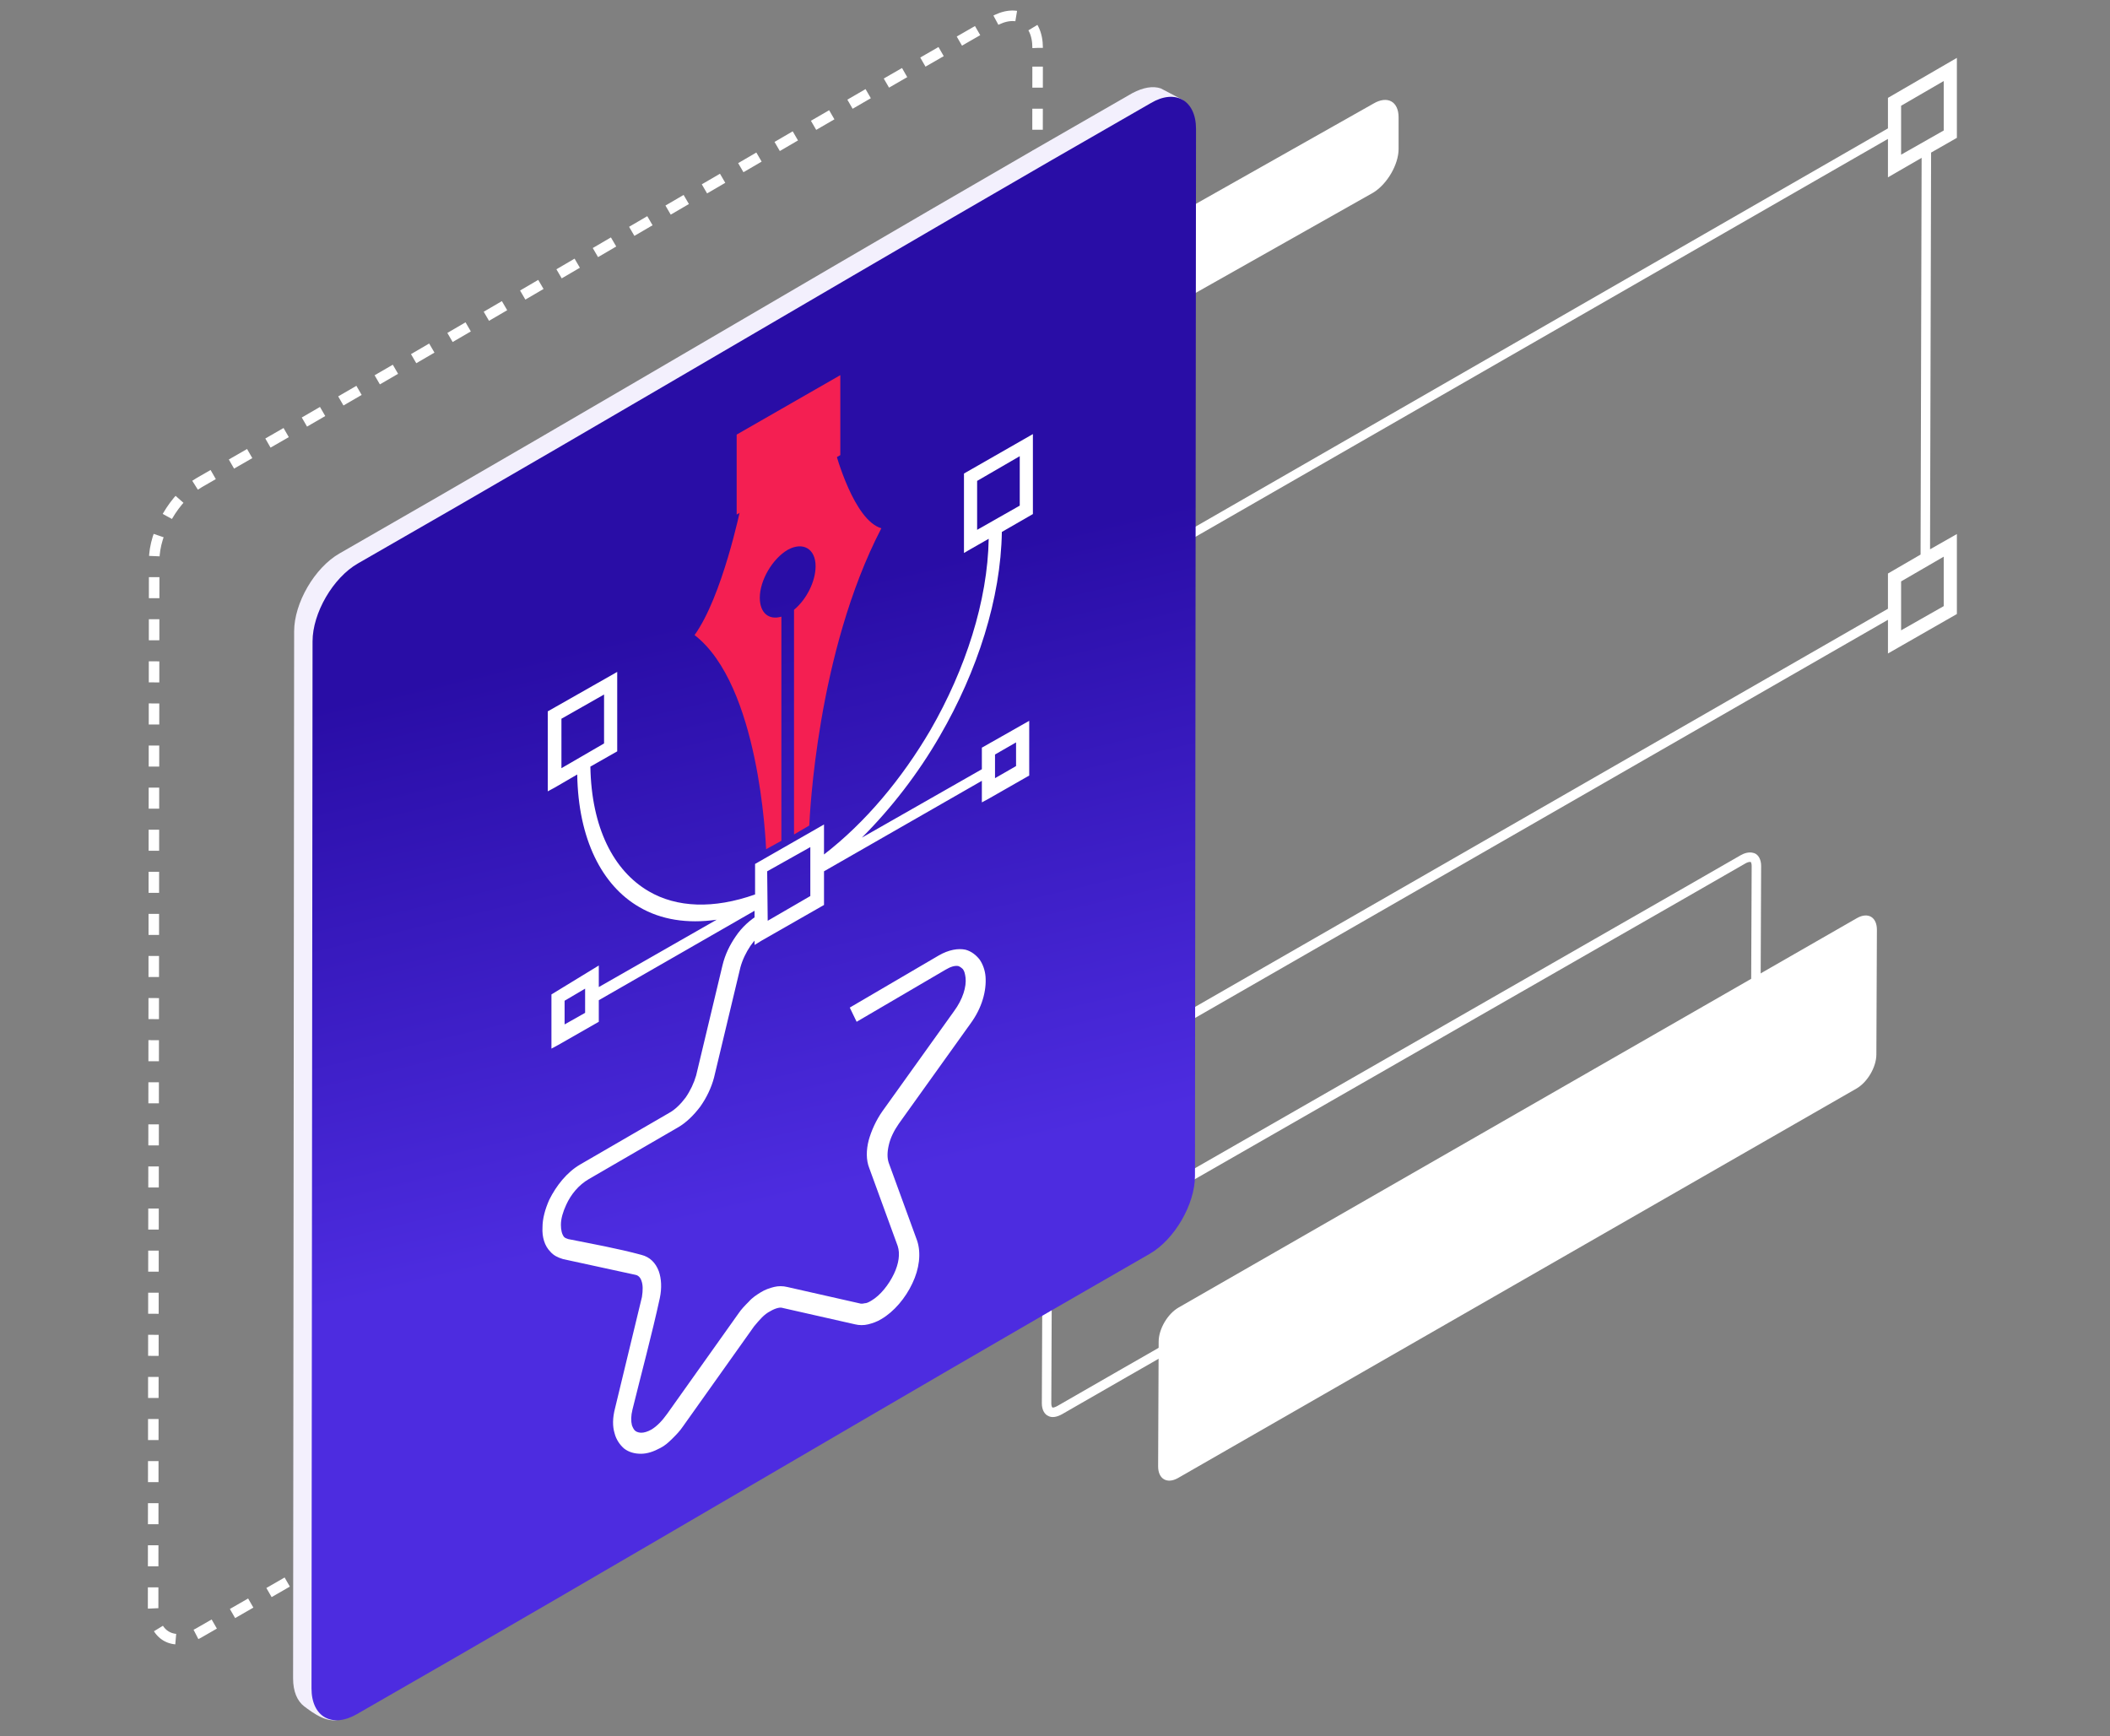 <?xml version="1.0" encoding="utf-8"?>
<!-- Generator: Adobe Illustrator 27.3.1, SVG Export Plug-In . SVG Version: 6.00 Build 0)  -->
<svg version="1.1" id="Warstwa_1" xmlns="http://www.w3.org/2000/svg" xmlns:xlink="http://www.w3.org/1999/xlink" x="0px" y="0px"
	 viewBox="0 0 401 330" style="enable-background:new 0 0 401 330;" xml:space="preserve">
<rect x="0" y="0" width="401" height="330" fill="#808080" stroke="none"/>
<style type="text/css">
	.st0{fill:none;stroke:#FFFFFF;stroke-width:2;stroke-miterlimit:10;stroke-dasharray:4,4;}
	.st1{fill:none;stroke:#FFFFFF;stroke-width:1.8;}
	.st2{fill-rule:evenodd;clip-rule:evenodd;fill:#FFFFFF;}
	.st3{fill-rule:evenodd;clip-rule:evenodd;fill:#F3F0FD;}
	.st4{fill-rule:evenodd;clip-rule:evenodd;fill:url(#SVGID_1_);}
	.st5{fill-rule:evenodd;clip-rule:evenodd;fill:#F41F52;}
</style>
<g>
	<path class="st0" d="M197.2,9.1c0-5.4-3.9-7.7-8.6-4.9C138.3,33,88.2,62.9,37.9,91.7c-4.7,2.7-8.6,9.4-8.6,14.8l-0.2,199
		c0,5.4,3.9,7.6,8.6,4.9c50.3-28.8,100.4-58.7,150.7-87.5c4.7-2.7,8.6-9.4,8.6-14.8L197.2,9.1L197.2,9.1z"/>
	<path class="st1" d="M331.3,163.3L331.3,163.3L331.3,163.3c-13.7,7.9-39.1,22.4-64.5,37s-50.8,29.1-64.5,37
		c-0.9,0.5-1.7,1.4-2.3,2.5s-1,2.2-1,3.2l0,0l-0.1,23.7l0,0c0,1,0.4,1.5,0.7,1.6c0.3,0.2,0.9,0.2,1.8-0.3l0,0
		c13.7-7.9,39.1-22.4,64.5-37c25.4-14.6,50.8-29.1,64.5-37c0.9-0.5,1.7-1.4,2.3-2.5s1-2.2,1-3.2l0,0l0,0l0.1-23.7l0,0l0,0
		c0-1-0.4-1.5-0.7-1.6C332.8,162.9,332.2,162.8,331.3,163.3z"/>
	<path class="st2" d="M265.8,22.3c0-3-2.1-4.2-4.8-2.6l-59.5,33.6c-2.6,1.6-4.8,5.3-4.8,8.3v6c0,3,2.2,4.2,4.8,2.6L261,36.6
		c2.6-1.6,4.8-5.3,4.8-8.3V22.3L265.8,22.3z"/>
	<path class="st2" d="M356.7,176.7c0-2.4-1.7-3.4-3.8-2.2c-27.4,15.7-101.5,58.3-128.9,74c-2.1,1.2-3.8,4.1-3.8,6.5l-0.1,23.7
		c0,2.4,1.7,3.4,3.8,2.2c27.4-15.7,101.5-58.3,128.9-74c2.1-1.2,3.8-4.1,3.8-6.5L356.7,176.7L356.7,176.7z"/>
	<path class="st2" d="M369.4,24.8v-9.4l-8.1,4.7v9.3L369.4,24.8L369.4,24.8z M369.4,115.2v-9.4l-8.1,4.7v9.3L369.4,115.2z
		 M170.7,138v-9.4l-8.1,4.7v9.3L170.7,138z M170.7,228.5v-9.4l-8.1,4.7v9.3L170.7,228.5z M358.8,26.4v7.3l6.4-3.7l-0.2,75.4
		l-6.2,3.6v6.7L173.3,222.3v-7.5l-5.8,3.3l0.2-75.4l5.6-3.2V133L358.8,26.4z M367,29l-0.2,75.4l5.1-2.9v15.2l-13.1,7.5v-6.4
		L173.3,224.4v5.6l-13.1,7.5v-15.1l5.6-3.2l0.2-75.4l-5.8,3.3V132l13.1-7.5v6.6L358.8,24.4v-5.8l13.1-7.6v15.2L367,29L367,29z"/>
	<path class="st3" d="M224.8,19l-4.2-2.2c-1.5-0.5-3.3-0.2-5.4,0.9c-50.3,28.8-100.4,58.7-150.7,87.5c-4.7,2.7-8.6,9.4-8.6,14.8
		l-0.2,199c0,2.5,0.8,4.3,2.1,5.3c1.6,1.2,4.8,3.7,7.4,2.2c50.3-28.8,99.5-61.2,149.8-90.1c4.7-2.7,8.6-9.4,8.6-14.8L224.8,19
		L224.8,19z"/>
	
		<linearGradient id="SVGID_1_" gradientUnits="userSpaceOnUse" x1="592.721" y1="1086.759" x2="618.59" y2="977.748" gradientTransform="matrix(-1 0 0 1 748.8 -860)">
		<stop  offset="0" style="stop-color:#4D2CE0"/>
		<stop  offset="1" style="stop-color:#290DA6"/>
	</linearGradient>
	<path class="st4" d="M227.3,24.5c0-5.4-3.9-7.7-8.6-4.9C168.4,48.4,118.3,78.3,68,107.1c-4.7,2.7-8.6,9.4-8.6,14.8l-0.2,199
		c0,5.4,3.9,7.6,8.6,4.9c50.3-28.8,100.5-58.7,150.7-87.5c4.7-2.7,8.6-9.4,8.6-14.8L227.3,24.5L227.3,24.5z"/>
	<path class="st2" d="M162.8,194.2l16.9-9.9c1-0.6,1.8-0.8,2.4-0.7c0.3,0.1,0.6,0.3,0.9,0.6c0.3,0.4,0.4,0.9,0.5,1.6
		c0.2,1.7-0.5,4.1-2.2,6.4l-13.6,19c-1.2,1.7-2.1,3.7-2.6,5.5c-0.5,1.9-0.5,3.8,0.1,5.3l5.4,14.8c0.5,1.5,0.2,3.4-0.7,5.3
		c-1,2.1-2.6,4.1-4.3,5.1c-0.5,0.3-0.9,0.5-1.3,0.5c-0.4,0.1-0.7,0.1-1,0l-13.7-3.1c-0.8-0.2-1.7-0.2-2.5,0c-0.8,0.2-1.7,0.5-2.5,1
		s-1.6,1-2.3,1.8c-0.7,0.7-1.4,1.4-2,2.3l-13.5,19c-0.5,0.7-1,1.3-1.5,1.8s-1,0.9-1.5,1.2c-0.7,0.4-1.4,0.6-1.9,0.6
		c-0.4,0-0.8-0.1-1.1-0.3c-0.3-0.2-0.5-0.6-0.7-1.1c-0.2-0.8-0.2-1.8,0.1-3c1.7-6.9,3.7-14.3,5.2-21.2c0.4-1.9,0.3-3.7-0.2-5.1
		c-0.6-1.6-1.7-2.7-3.3-3.1c-4.4-1.2-9.4-2.1-13.9-3c-0.3-0.1-0.6-0.2-0.8-0.4c-0.4-0.5-0.6-1.3-0.6-2.3c0-1.2,0.4-2.5,1-3.8
		c0.9-2,2.4-3.8,4.3-4.9l16.9-9.8c1.6-0.9,3.1-2.4,4.3-4c1.2-1.7,2.1-3.6,2.6-5.5l5-20.9c0.4-1.5,1.1-2.9,1.9-4.1
		c0.9-1.3,2-2.3,3.1-2.9l-1.6-3c-1.5,0.9-3.1,2.3-4.3,4.1c-1.1,1.6-2,3.4-2.5,5.5l-5,20.9c-0.4,1.4-1.1,2.9-2,4.2
		c-0.9,1.2-2,2.3-3.1,2.9l-16.9,9.8c-2.6,1.5-4.6,4.1-5.9,6.7c-0.8,1.8-1.3,3.6-1.3,5.3c-0.1,1.8,0.4,3.5,1.5,4.6
		c0.6,0.7,1.4,1.1,2.4,1.4l13.8,3c0.5,0.1,0.9,0.5,1.1,1.1c0.3,0.8,0.3,1.8,0.1,3.1l-5.1,21.1c-0.5,1.9-0.5,3.5-0.1,4.8
		c0.3,1.2,1,2.2,1.8,2.9c0.9,0.7,2,1,3.2,1s2.4-0.4,3.7-1.1c0.8-0.4,1.5-1,2.3-1.8c0.7-0.7,1.4-1.4,2-2.3l13.5-19
		c0.5-0.6,1-1.2,1.5-1.7s1-0.9,1.6-1.2c0.5-0.3,1-0.5,1.4-0.6s0.7-0.1,1,0l13.7,3.1c0.8,0.2,1.7,0.2,2.5,0s1.7-0.5,2.5-1
		c2.4-1.4,4.6-4,5.9-6.8c1.3-2.7,1.7-5.7,0.9-8.1l-5.4-14.8c-0.3-0.9-0.3-2,0-3.3c0.3-1.4,1-2.8,1.9-4.1l13.6-19
		c2.3-3.1,3.1-6.4,2.9-9c-0.1-1.2-0.5-2.3-1.1-3.2c-0.7-0.9-1.6-1.6-2.7-1.9c-1.4-0.3-3.2,0-5.1,1.1l-16.9,9.9L162.8,194.2
		L162.8,194.2z"/>
	<path class="st5" d="M140.9,95.9l8.9-4.7l8.9-5.5c0.2,0.7,3.6,13.2,8.8,14.7c-12.3,23.7-13.6,54.8-13.7,56.5l-2.9,1.7v-42.7
		c2.4-2,4.1-5.4,4.1-8.3c0-3.3-2.4-4.7-5.3-3.1c-2.9,1.7-5.3,5.8-5.3,9.1c0,2.9,1.7,4.3,4.1,3.6v42.6l-2.9,1.6
		c-0.1-1.6-1.3-31.2-13.6-40.7C137.3,113.3,140.7,96.8,140.9,95.9L140.9,95.9z"/>
	<path class="st5" d="M159.7,71.3v15.2L140,97.8V82.6L159.7,71.3z"/>
	<path class="st2" d="M107.3,194.7l3.9-2.2v-4.6l-3.9,2.3V194.7L107.3,194.7z M145.9,175l8.1-4.7V161l-8.2,4.6L145.9,175z
		 M189.1,147.9l4-2.3v-4.5l-4,2.3V147.9z M193.8,96.1v-9.4l-8.1,4.7v9.3L193.8,96.1L193.8,96.1z M114.8,141.3V132l-8.1,4.6v9.4
		L114.8,141.3L114.8,141.3z M113.8,183.5v4.1l22.4-12.8c-5.6,0.8-10.6,0-14.7-2.4c-7.1-4.1-11.6-12.9-11.8-25.2l-4.3,2.5l-1.3,0.7
		v-15.2l13.2-7.5v15.1l-5.1,2.9c0.2,11.6,4.4,19.8,11.1,23.7c5.3,3.1,12.3,3.4,20.2,0.6v-5.8l13.1-7.5v5.7
		c7.9-6.1,14.8-14.4,20.2-23.6c6.7-11.6,10.9-24.6,11.1-36.4l-3.5,2l-1.2,0.7V90l13.1-7.5v15.2l-5.9,3.4
		c-0.2,12.6-4.6,26.4-11.8,38.8c-4.1,7.1-9.2,13.7-14.8,19.3l22.8-13v-4.1l9-5.1v10.4l-7.7,4.4l-1.3,0.7v-4.1l-30,17.2v6.4
		l-11.9,6.8l-1.3,0.8v-6.5l-29.6,17v4.1l-7.7,4.4l-1.3,0.7V189L113.8,183.5L113.8,183.5z"/>
</g>
</svg>
